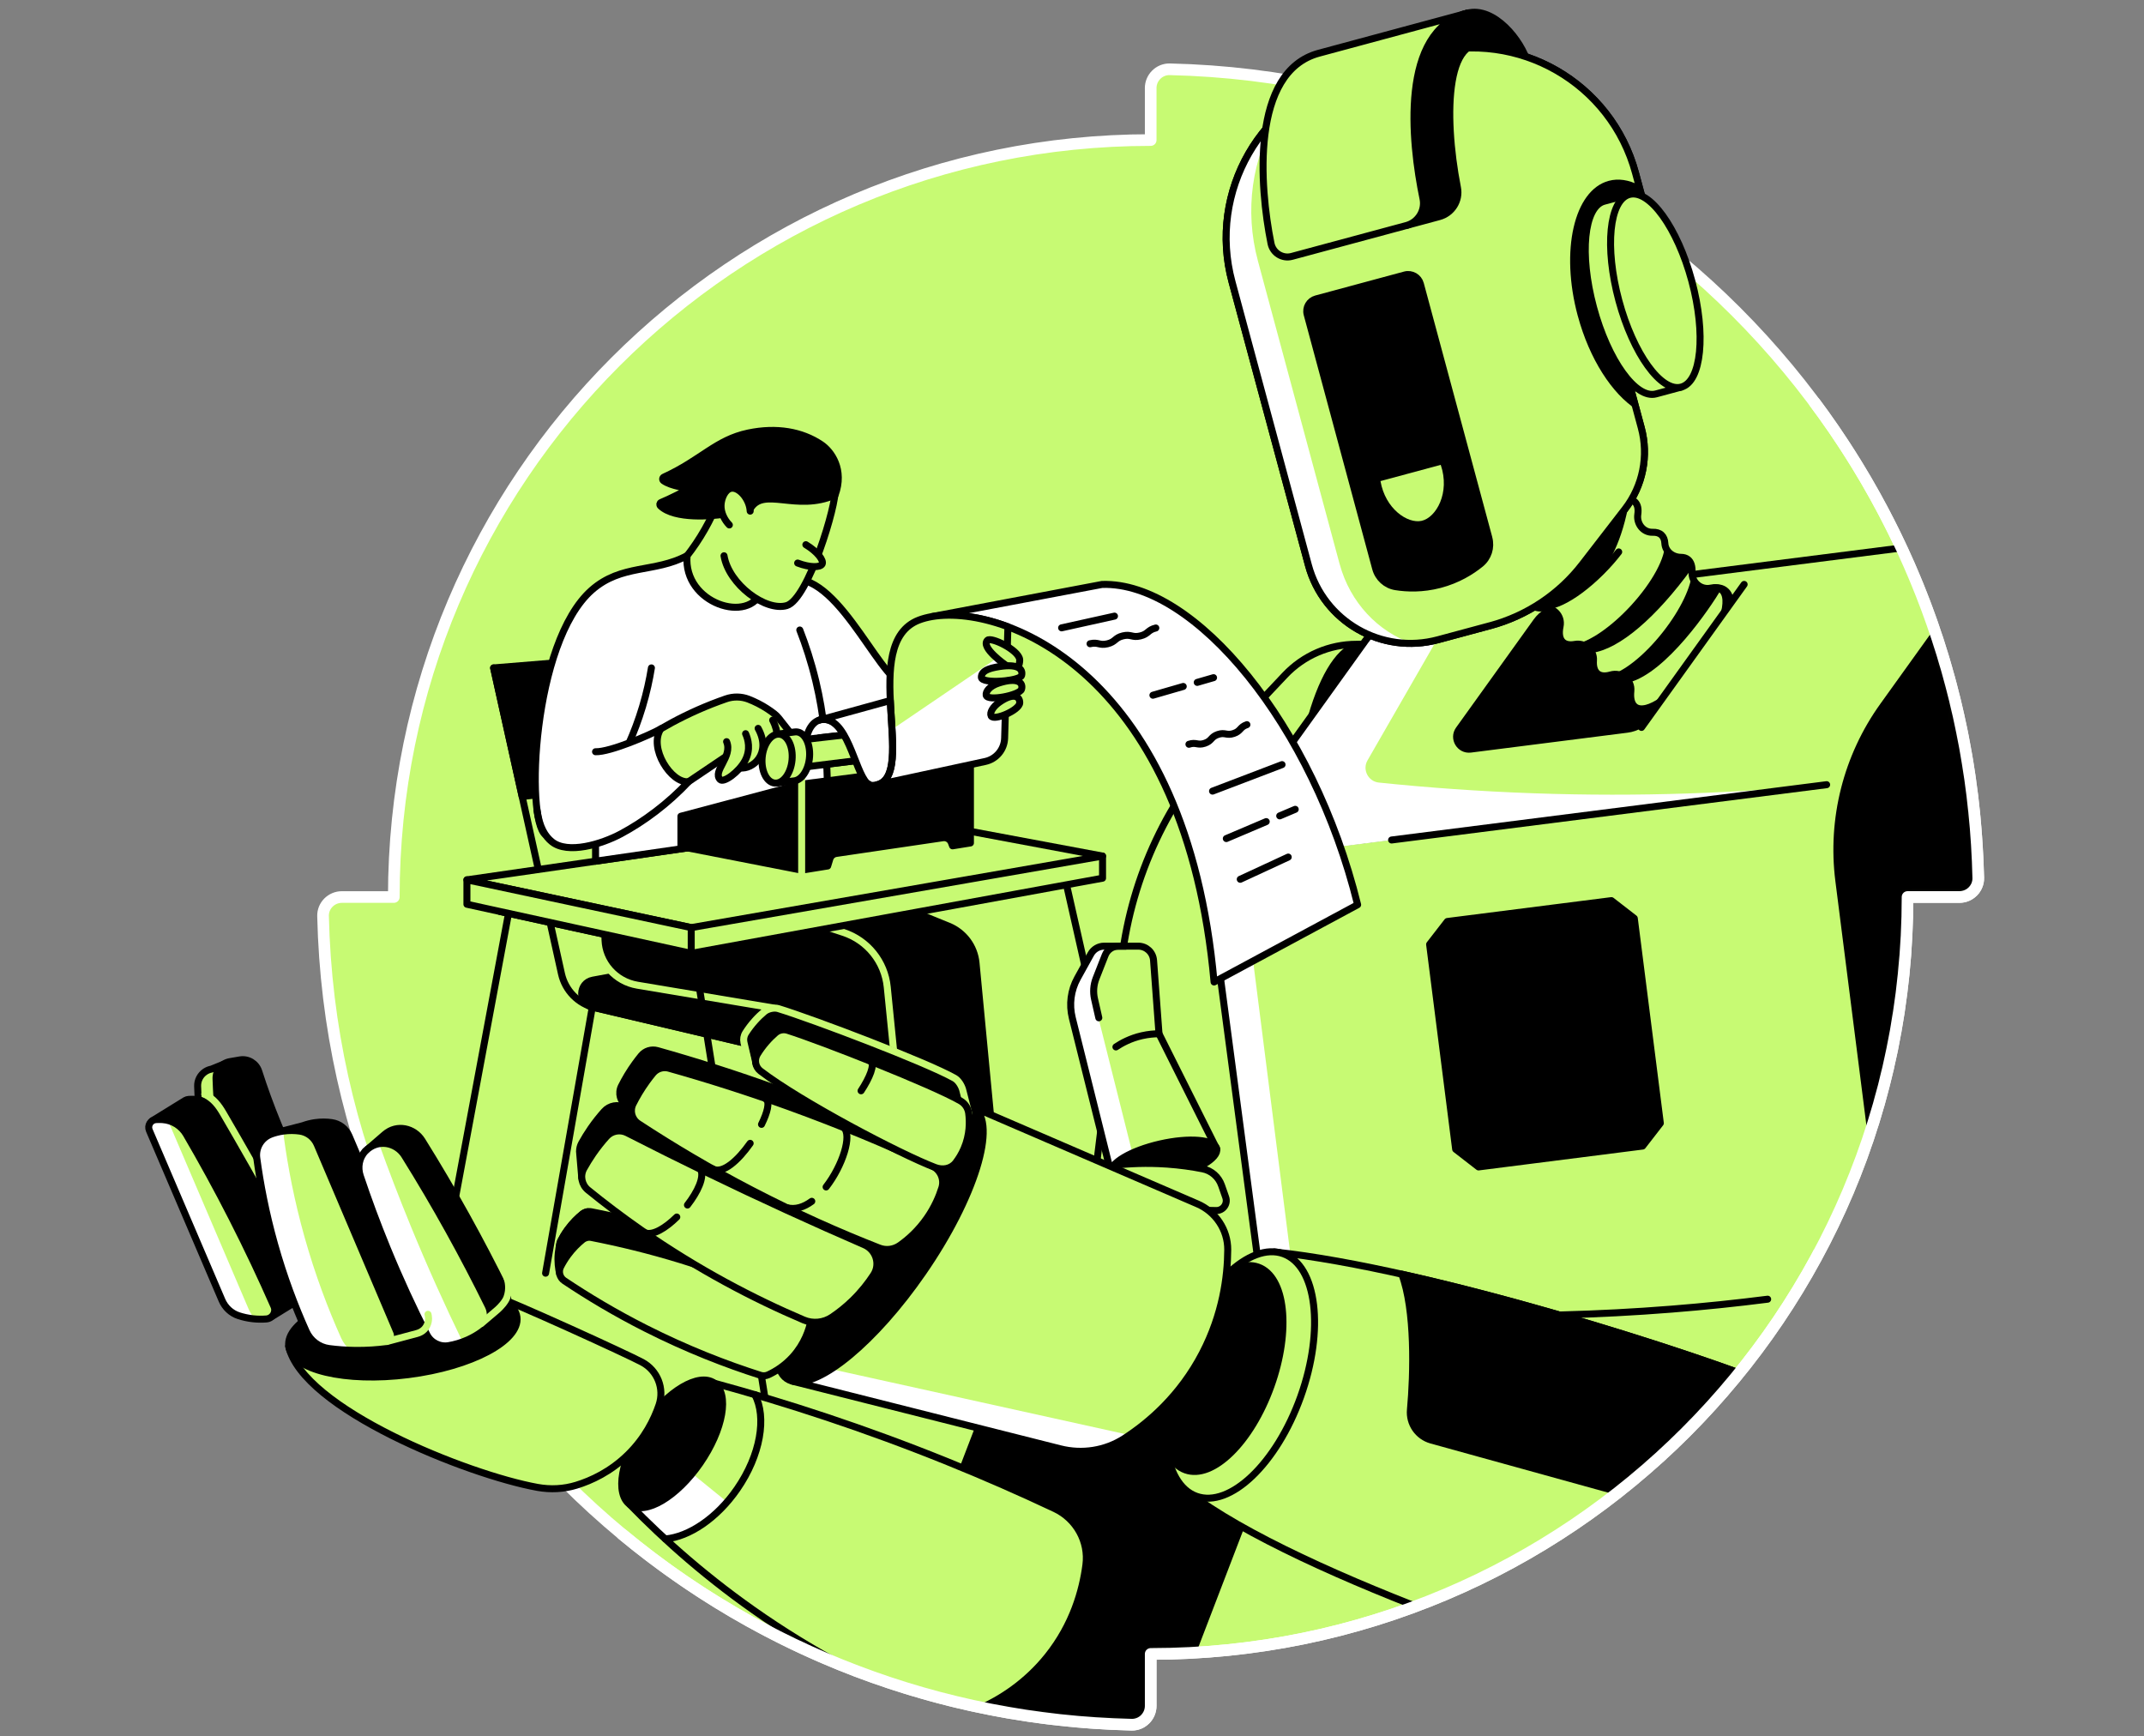 <svg width="368" height="298" viewBox="0 0 368 298" fill="none" xmlns="http://www.w3.org/2000/svg">
<rect x="0" y="0" width="368" height="298" fill="#808080" stroke="none"/>
<g clip-path="url(#clip0_10266_64)">
<path d="M197.507 15.122V24.036C125.76 24.036 67.6 82.196 67.593 153.947H58.68C56.884 153.947 55.406 155.417 55.449 157.216C57.163 233.076 118.36 294.28 194.234 295.995C196.033 296.034 197.504 294.563 197.504 292.767V283.854C269.247 283.854 327.411 225.69 327.411 153.947H336.318C338.116 153.947 339.591 152.472 339.548 150.673C337.834 74.817 276.655 13.606 200.777 11.891C198.982 11.853 197.504 13.327 197.504 15.122" fill="#C7FA73"/>
<path d="M197.507 15.122V24.036C125.76 24.036 67.6 82.196 67.593 153.947H58.68C56.884 153.947 55.406 155.417 55.449 157.216C57.163 233.076 118.36 294.28 194.234 295.995C196.033 296.034 197.504 294.563 197.504 292.767V283.854C269.247 283.854 327.411 225.69 327.411 153.947H336.318C338.116 153.947 339.591 152.472 339.548 150.673C337.834 74.817 276.655 13.606 200.777 11.891C198.982 11.853 197.504 13.327 197.504 15.122" stroke="white" stroke-width="2" stroke-linecap="round" stroke-linejoin="round"/>
<mask id="mask0_10266_64" style="mask-type:luminance" maskUnits="userSpaceOnUse" x="17" y="-13" width="323" height="309">
<path d="M197.507 15.123V24.037C125.76 24.037 67.6 82.197 67.593 153.948H58.68C56.884 153.948 23.355 154.329 23.397 156.127C24.296 195.89 4.085 216.189 31.213 241.444C32.123 242.29 102.548 259.648 103.479 260.47C127.774 281.929 159.466 295.213 194.238 295.999C196.037 296.038 197.507 294.567 197.507 292.772V283.859C269.251 283.859 327.415 225.695 327.415 153.951H336.321C338.12 153.951 339.594 152.477 339.552 150.678C338.695 112.75 322.971 78.483 297.977 53.482C275.505 31.003 301.335 -9.574 267.946 -12.996C264.197 -13.38 204.608 11.977 200.777 11.889C198.982 11.85 197.504 13.324 197.504 15.12" fill="white"/>
</mask>
<g mask="url(#mask0_10266_64)">
<path d="M84.725 114.625L96.371 167.114C97.013 170.006 99.25 172.274 102.131 172.955L130.123 179.565" stroke="black" stroke-width="1.2" stroke-linecap="round" stroke-linejoin="round"/>
<path d="M84.725 114.626L89.627 136.709L142.13 130.297L137.524 110.305L84.725 114.626Z" fill="black" stroke="black" stroke-width="1.2" stroke-linecap="round" stroke-linejoin="round"/>
<path d="M127.238 178.881L101.662 172.842C99.172 172.253 99.257 168.68 101.775 168.211L156.415 158.07L166.203 167.985L127.238 178.881Z" fill="black" stroke="black" stroke-width="1.2" stroke-linecap="round" stroke-linejoin="round"/>
<path d="M102.219 151.365L102.653 161.453C102.819 165.269 105.63 168.447 109.394 169.079L132.663 172.98L134.13 203.025H172.33L168.722 165.153C168.411 161.887 166.312 159.068 163.272 157.83L139.364 148.109L102.216 151.365H102.219Z" fill="black" stroke="#C7FA73" stroke-width="1.2" stroke-linecap="round" stroke-linejoin="round"/>
<path d="M138.352 157.91L144.772 160.026C148.909 161.388 151.854 165.06 152.288 169.391L155.657 203.02" stroke="#C7FA73" stroke-width="1.2" stroke-linecap="round" stroke-linejoin="round"/>
<path d="M75.54 219.702L87.423 156.004" stroke="black" stroke-width="1.2" stroke-linecap="round" stroke-linejoin="round"/>
<path d="M118.773 161.551L131.393 240.515" stroke="black" stroke-width="1.2" stroke-linecap="round" stroke-linejoin="round"/>
<path d="M182.725 150.371L199.856 226.058" stroke="black" stroke-width="1.2" stroke-linecap="round" stroke-linejoin="round"/>
<path d="M85.8 152.202V156.427L118.642 163.612L189.243 150.717V146.918L85.8 152.202Z" fill="#C7FA73" stroke="black" stroke-width="1.2" stroke-linecap="round" stroke-linejoin="round"/>
<path d="M153.943 140.316L80.143 150.997L118.642 159.198L189.243 146.919L153.943 140.316Z" fill="#C7FA73" stroke="black" stroke-width="1.2" stroke-linecap="round" stroke-linejoin="round"/>
<path d="M80.143 150.996L118.642 159.197V163.613L80.143 155.19V150.996Z" fill="#C7FA73" stroke="black" stroke-width="1.2" stroke-linecap="round" stroke-linejoin="round"/>
<path d="M93.645 218.507L101.662 172.844" stroke="black" stroke-width="1.2" stroke-linecap="round" stroke-linejoin="round"/>
<path d="M215.201 215.233L197.698 208.518C189.817 205.494 180.978 209.432 177.954 217.312L155.958 274.643C152.935 282.524 156.872 291.363 164.753 294.387L182.256 301.102C190.137 304.126 198.977 300.188 202 292.307L223.996 234.977C227.019 227.096 223.082 218.256 215.201 215.233Z" fill="black"/>
<path d="M234.035 115.738V110.57H232.843C228.187 110.57 223.736 112.489 220.54 115.879L210.318 126.711C200.523 137.091 194.301 150.333 192.559 164.498L186.559 213.35L231.041 254.685L234.032 185.883V115.741L234.035 115.738Z" fill="#C7FA73" stroke="black" stroke-width="1.2" stroke-linecap="round" stroke-linejoin="round"/>
<path d="M234.036 185.88C240.671 185.88 246.049 169.02 246.049 148.223C246.049 127.426 240.671 110.566 234.036 110.566C227.401 110.566 222.022 127.426 222.022 148.223C222.022 169.02 227.401 185.88 234.036 185.88Z" fill="black" stroke="black" stroke-width="1.2" stroke-linecap="round" stroke-linejoin="round"/>
<path d="M344.331 91.754L243.347 104.593C239.739 105.052 236.487 106.991 234.367 109.944L206.886 148.225L313.528 134.666L344.335 91.754H344.331Z" fill="#C7FA73"/>
<path d="M313.539 134.637L206.9 148.203L216.857 226.469L323.496 212.903L313.539 134.637Z" fill="#C7FA73"/>
<path d="M222.716 224.975L212.865 147.465L206.886 148.223L216.837 223.289" fill="white"/>
<path d="M250.112 103.734L243.351 104.595C239.742 105.054 236.49 106.994 234.37 109.946L206.89 148.227L313.532 134.668C298.432 136.086 281.554 136.788 263.202 136.142C253.904 135.814 245.047 135.172 236.67 134.305C234.832 134.114 233.802 132.093 234.723 130.492C239.855 121.572 244.984 112.655 250.116 103.734H250.112Z" fill="white"/>
<path d="M294.517 100.913L267.618 104.334C266.066 104.532 264.662 105.368 263.749 106.637L250.416 125.208C249.33 126.718 250.568 128.795 252.416 128.562L279.311 125.145C280.866 124.947 282.267 124.111 283.18 122.838L296.517 104.263C297.603 102.754 296.365 100.673 294.517 100.909V100.913Z" fill="black" stroke="black" stroke-width="1.2" stroke-linecap="round" stroke-linejoin="round"/>
<path d="M281.938 196.688L253.781 200.269C252.246 199.08 251.386 198.413 249.851 197.225L245.382 162.076C246.571 160.542 247.238 159.681 248.426 158.147L276.584 154.566C278.118 155.755 278.979 156.422 280.513 157.61L284.982 192.759C283.794 194.293 283.127 195.154 281.938 196.688Z" fill="black" stroke="black" stroke-width="1.2" stroke-linecap="round" stroke-linejoin="round"/>
<path d="M323.475 212.931L315.623 151.159C314.276 140.556 316.992 129.84 323.224 121.156L344.335 91.75L369.17 127.781L352.162 218.673L323.482 212.928L323.475 212.931Z" fill="black" stroke="black" stroke-width="1.2" stroke-linecap="round" stroke-linejoin="round"/>
<path d="M344.331 91.754L243.347 104.593C239.739 105.052 236.487 106.991 234.367 109.944L206.886 148.225" stroke="black" stroke-width="1.2" stroke-linecap="round" stroke-linejoin="round"/>
<path d="M303.405 222.968C298.061 223.649 292.57 224.224 286.933 224.672C261.371 226.71 237.817 225.772 216.833 223.289C213.517 198.267 210.198 173.245 206.883 148.223" stroke="black" stroke-width="1.2" stroke-linecap="round" stroke-linejoin="round"/>
<path d="M238.854 144.16L313.528 134.668" stroke="black" stroke-width="1.2" stroke-linecap="round" stroke-linejoin="round"/>
<path d="M295.455 101.172C295 100.84 294.386 100.77 293.659 100.929C291.945 101.302 290.337 99.951 290.425 98.198C290.474 97.204 290.249 96.442 289.709 96.015C289.399 95.768 289 95.652 288.534 95.648C287.113 95.645 285.836 94.657 285.758 93.239C285.727 92.629 285.536 92.142 285.176 91.811C284.81 91.472 284.298 91.328 283.67 91.349C282.051 91.405 280.88 89.885 281.113 88.284C281.247 87.359 281.103 86.622 280.637 86.157C278.937 84.457 273.6 87.031 268.718 91.909C263.84 96.788 261.262 102.124 262.966 103.828C263.385 104.248 264.027 104.406 264.828 104.336C266.634 104.174 268.14 105.708 267.777 107.482C267.526 108.703 267.66 109.655 268.242 110.195C268.715 110.632 269.438 110.748 270.33 110.59C272.045 110.286 273.625 111.595 273.505 113.334C273.431 114.385 273.657 115.186 274.214 115.63C274.746 116.05 275.522 116.099 276.464 115.831C278.288 115.313 280.115 116.713 279.921 118.596C279.787 119.884 280.023 120.85 280.679 121.334C282.619 122.755 287.501 119.397 291.582 113.831C295.663 108.265 297.395 102.6 295.455 101.175V101.172Z" fill="#C7FA73" stroke="black" stroke-width="1.2" stroke-linecap="round" stroke-linejoin="round"/>
<path d="M295.42 101.152C294.968 100.842 294.368 100.771 293.659 100.927C291.945 101.3 290.337 99.95 290.425 98.197C290.425 98.151 290.422 98.108 290.425 98.062C290.365 100.546 288.503 104.577 285.385 108.521C282.214 112.535 278.648 115.318 276.246 115.882C276.32 115.864 276.394 115.847 276.471 115.826C277.766 115.455 279.06 116.062 279.635 117.117C286.044 115.388 293.473 104.436 295.423 101.152H295.42Z" fill="black"/>
<path d="M290.414 97.536C290.351 96.862 290.125 96.34 289.712 96.012C289.402 95.765 289.003 95.649 288.538 95.645C287.116 95.642 285.839 94.654 285.762 93.236C285.762 93.215 285.755 93.201 285.755 93.18C285.931 95.561 283.677 99.871 279.921 103.948C276.467 107.694 272.722 110.191 270.281 110.59C270.302 110.59 270.32 110.59 270.337 110.583C271.589 110.361 272.767 111.003 273.265 112.043C278.005 111.398 284.312 105.927 290.411 97.536H290.414Z" fill="black"/>
<path d="M263.555 103.452C265.255 105.152 270.009 102.951 274.888 98.07C275.999 96.959 276.99 95.826 277.836 94.719" stroke="black" stroke-width="1.2" stroke-linecap="round" stroke-linejoin="round"/>
<path d="M264.768 104.334C267.209 104.157 271.177 101.784 274.888 98.073C275.851 97.11 278.503 93.093 279.678 85.689C277.396 85.258 272.898 87.738 268.726 91.911C263.848 96.789 261.269 102.126 262.973 103.829C262.976 103.833 262.984 103.836 262.987 103.84C263.089 103.939 263.202 104.027 263.333 104.097C263.4 104.133 263.477 104.154 263.548 104.182C263.622 104.21 263.689 104.246 263.767 104.267C263.876 104.295 263.999 104.309 264.123 104.323C264.172 104.33 264.218 104.341 264.271 104.344C264.43 104.355 264.595 104.348 264.772 104.334H264.768Z" fill="black"/>
<path d="M299.366 100.295L319.228 98.828L288.365 129.79L281.748 124.838L299.366 100.295Z" fill="#C7FA73"/>
<path d="M281.748 124.839L299.366 100.297" stroke="black" stroke-width="1.2" stroke-linecap="round" stroke-linejoin="round"/>
<path d="M251.061 4.72L251.022 2.483L251.788 2.275C256.468 1.012 261.209 7.086 262.211 10.808L263.029 13.845L247.654 17.072L251.061 4.72Z" fill="black" stroke="black" stroke-width="1.2" stroke-linecap="round" stroke-linejoin="round"/>
<path d="M255.795 107.371L246.829 109.787C237.15 112.398 227.186 106.666 224.576 96.987L211.465 48.364C207.296 32.894 216.452 16.972 231.923 12.803L245.164 9.233C260.634 5.064 276.556 14.221 280.725 29.691L284.753 44.626C285.738 48.269 284.32 52.139 281.216 54.29L277.286 57.01L281.709 73.411C283.011 78.237 281.981 83.393 278.923 87.351L271.597 96.832C267.622 101.978 262.07 105.682 255.791 107.375L255.795 107.371Z" fill="black" stroke="black" stroke-width="1.2" stroke-linecap="round" stroke-linejoin="round"/>
<path d="M270.811 54.21C267.791 43.018 270.172 32.641 276.126 31.037C277.784 30.588 279.544 30.871 281.283 31.749L280.729 29.693C276.56 14.222 260.638 5.062 245.168 9.235L231.926 12.804C216.456 16.973 207.296 32.895 211.469 48.366L224.579 96.988C227.189 106.667 237.154 112.399 246.832 109.789L255.799 107.373C262.077 105.679 267.629 101.976 271.604 96.83L278.93 87.349C281.985 83.394 283.015 78.234 281.717 73.409L280.867 70.259C276.726 67.6 272.825 61.667 270.814 54.207L270.811 54.21Z" fill="#C7FA73"/>
<path d="M229.933 96.791L215.916 44.8C213.546 36.006 214.957 27.142 219.126 20.145C211.93 27.245 208.65 37.904 211.472 48.362L224.583 96.985C226.787 105.165 234.244 110.522 242.342 110.413C236.554 108.406 231.732 103.44 229.937 96.787L229.933 96.791Z" fill="white"/>
<path d="M255.795 107.371L246.829 109.787C237.15 112.398 227.186 106.666 224.576 96.987L211.465 48.364C207.296 32.894 216.452 16.972 231.923 12.803L245.164 9.233C260.634 5.064 276.556 14.221 280.725 29.691L284.753 44.626C285.738 48.269 284.32 52.139 281.216 54.29L277.286 57.01L281.709 73.411C283.011 78.237 281.981 83.393 278.923 87.351L271.597 96.832C267.622 101.978 262.07 105.682 255.791 107.375L255.795 107.371Z" stroke="black" stroke-width="1.2" stroke-linecap="round" stroke-linejoin="round"/>
<path d="M251.788 2.277C238.642 5.822 239.295 30.915 241.393 38.699L247.037 37.179C249.22 36.59 250.596 34.417 250.162 32.199C247.714 19.695 248.049 3.995 256.617 8.274" fill="black"/>
<path d="M251.788 2.277C238.642 5.822 239.295 30.915 241.393 38.699L247.037 37.179C249.22 36.59 250.596 34.417 250.162 32.199C247.714 19.695 248.049 3.995 256.617 8.274" stroke="black" stroke-width="1.2" stroke-linecap="round" stroke-linejoin="round"/>
<path d="M255.548 92.329C255.985 93.956 255.442 95.694 254.134 96.76C252.56 98.04 250.225 99.511 247.114 100.322C244.137 101.098 241.496 100.996 239.556 100.685C237.894 100.421 236.557 99.19 236.12 97.567L224.364 53.957C224.053 52.803 224.738 51.615 225.891 51.301L241.139 47.188C242.293 46.878 243.481 47.562 243.795 48.715L255.552 92.322L255.548 92.329Z" fill="black" stroke="black" stroke-width="1.2" stroke-linecap="round" stroke-linejoin="round"/>
<path d="M247.287 79.777L236.949 82.564C237.768 87.326 241.609 89.925 244.014 89.385C246.494 88.828 248.935 84.581 247.291 79.777H247.287Z" fill="#C7FA73"/>
<path d="M286.041 49.385C284.781 44.711 282.908 40.69 280.916 38.002L279.667 33.371L275.325 34.542C271.868 35.473 271.061 43.628 273.523 52.76C275.985 61.889 280.782 68.534 284.238 67.603L288.58 66.432L287.332 61.8C287.702 58.474 287.3 54.058 286.041 49.385Z" fill="#C7FA73" stroke="black" stroke-width="1.2" stroke-linecap="round" stroke-linejoin="round"/>
<path d="M288.58 66.429C292.037 65.497 292.844 57.342 290.383 48.214C287.922 39.087 283.124 32.443 279.667 33.375C276.21 34.307 275.403 42.462 277.864 51.59C280.325 60.718 285.123 67.362 288.58 66.429Z" fill="#C7FA73" stroke="black" stroke-width="1.2" stroke-linecap="round" stroke-linejoin="round"/>
<path d="M251.788 2.277L226.374 9.131C214.622 12.298 216.195 32.068 218.16 41.786C218.491 43.419 220.121 44.435 221.729 44.004L241.393 38.703C243.414 38.156 244.674 36.132 244.247 34.082C242.187 24.203 240.286 5.381 251.788 2.281V2.277Z" fill="#C7FA73" stroke="black" stroke-width="1.2" stroke-linecap="round" stroke-linejoin="round"/>
<path d="M117.842 243.925L122.579 237.375C134.963 240.743 148.44 245.121 162.655 250.867C169.113 253.477 175.247 256.179 181.053 258.916C184.732 260.651 186.912 264.538 186.386 268.57C185.807 273.014 184.164 278.809 179.854 284.213C176.094 288.925 171.663 291.631 168.316 293.158C166.03 294.198 163.424 294.265 161.085 293.355C152.415 289.98 142.006 284.999 131.121 277.575C121.545 271.046 113.965 264.238 108.156 258.26C111.383 253.484 114.614 248.704 117.842 243.929V243.925Z" fill="#C7FA73"/>
<path d="M109.577 256.15C109.105 256.852 108.632 257.551 108.156 258.253C109.972 260.122 111.958 262.073 114.127 264.069C114.156 264.083 114.18 264.097 114.208 264.111C115.397 263.921 116.882 263.554 118.487 262.82C121.736 261.332 123.757 259.117 124.801 257.769L117.856 252.133L109.581 256.15H109.577Z" fill="white"/>
<path d="M120.163 251.106C124.146 245.338 125.23 239.181 122.583 237.354C119.937 235.526 114.563 238.72 110.58 244.487C106.597 250.254 105.513 256.411 108.159 258.239C110.806 260.067 116.18 256.873 120.163 251.106Z" fill="black" stroke="black" stroke-width="1.2" stroke-linecap="round" stroke-linejoin="round"/>
<path d="M114.208 264.112C118.247 263.756 123.041 260.588 126.536 255.527C130.55 249.714 131.622 243.195 129.559 239.344" stroke="black" stroke-width="1.2" stroke-linecap="round" stroke-linejoin="round"/>
<path d="M117.842 243.925L122.579 237.375C134.963 240.743 148.44 245.121 162.655 250.867C169.113 253.477 175.247 256.179 181.053 258.916C184.732 260.651 186.912 264.538 186.386 268.57C185.807 273.014 184.164 278.809 179.854 284.213C176.094 288.925 171.663 291.631 168.316 293.158C166.03 294.198 163.424 294.265 161.085 293.355C152.415 289.98 142.006 284.999 131.121 277.575C121.545 271.046 113.965 264.238 108.156 258.26C111.383 253.484 114.614 248.704 117.842 243.929V243.925Z" stroke="black" stroke-width="1.2" stroke-linecap="round" stroke-linejoin="round"/>
<path d="M214.551 220.711L218.762 214.863C245.544 217.717 291.352 232.439 305.278 238.217C299.68 255.183 294.16 273.263 288.562 290.229C276.937 288.381 222.632 270.664 203.846 255.991C207.225 244.107 211.165 232.595 214.547 220.711H214.551Z" fill="#C7FA73" stroke="black" stroke-width="1.2" stroke-linecap="round" stroke-linejoin="round"/>
<path d="M189.529 162.379H195.38C196.756 162.379 197.895 163.441 197.997 164.809L198.932 177.415L208.822 197.161L190.728 201.277L184.047 174.699C183.472 172.389 183.79 169.948 184.943 167.867L187.229 163.737C187.691 162.901 188.573 162.382 189.525 162.382L189.529 162.379Z" fill="#C7FA73"/>
<path d="M194.675 199.126L187.994 172.548C187.419 170.238 187.737 167.797 188.89 165.716L190.735 162.383H189.525C188.569 162.383 187.691 162.901 187.229 163.737L184.943 167.868C183.79 169.949 183.472 172.393 184.047 174.7L190.728 201.277L208.822 197.161L208.258 196.036L194.675 199.126Z" fill="white"/>
<path d="M191.539 179.675C192.506 179.03 194.008 178.201 195.99 177.749C197.105 177.495 198.11 177.418 198.932 177.414" stroke="black" stroke-width="1.2" stroke-linecap="round" stroke-linejoin="round"/>
<path d="M188.601 174.675L187.867 171.444C187.599 170.259 187.691 169.021 188.136 167.892L189.695 163.924C190.061 162.993 190.957 162.383 191.959 162.383H193.194" stroke="black" stroke-width="1.2" stroke-linecap="round" stroke-linejoin="round"/>
<path d="M200.443 202.085C205.439 200.948 209.195 198.736 208.832 197.144C208.47 195.553 204.127 195.184 199.131 196.321C194.136 197.457 190.38 199.669 190.742 201.261C191.104 202.853 195.447 203.222 200.443 202.085Z" fill="black" stroke="black" stroke-width="1.2" stroke-linecap="round" stroke-linejoin="round"/>
<path d="M188.908 206.004L190.386 200.086C192.777 199.772 195.666 199.571 198.932 199.708C199.387 199.726 199.853 199.754 200.325 199.786C202.558 199.944 204.604 200.237 206.435 200.6C207.934 200.897 209.158 201.976 209.662 203.419C209.902 204.107 210.142 204.791 210.382 205.479C210.773 206.6 209.937 207.771 208.748 207.754C206.191 207.715 203.5 207.606 200.692 207.397C196.463 207.084 192.523 206.593 188.904 206.004H188.908Z" fill="#C7FA73" stroke="black" stroke-width="1.2" stroke-linecap="round" stroke-linejoin="round"/>
<path d="M190.386 200.081L184.051 174.696C183.476 172.386 183.794 169.945 184.947 167.864L187.233 163.733C187.695 162.897 188.577 162.379 189.529 162.379H195.381C196.756 162.379 197.896 163.441 197.998 164.809L198.933 177.415L208.823 197.161" stroke="black" stroke-width="1.2" stroke-linecap="round" stroke-linejoin="round"/>
<path d="M223.243 239.714C227.363 228.22 226.032 217.228 220.27 215.162C214.508 213.097 206.497 220.741 202.377 232.235C198.257 243.729 199.588 254.721 205.35 256.786C211.112 258.852 219.123 251.208 223.243 239.714Z" fill="#C7FA73" stroke="black" stroke-width="1.2" stroke-linecap="round" stroke-linejoin="round"/>
<path d="M218.155 237.888C221.6 228.276 220.619 219.13 215.963 217.461C211.307 215.792 204.74 222.232 201.294 231.845C197.848 241.457 198.83 250.603 203.486 252.272C208.142 253.941 214.709 247.501 218.155 237.888Z" fill="black" stroke="black" stroke-width="1.2" stroke-linecap="round" stroke-linejoin="round"/>
<path d="M158.422 218.382C167.298 205.53 171.216 192.848 167.174 190.056C163.131 187.264 152.659 195.42 143.782 208.272C134.906 221.124 130.988 233.806 135.031 236.598C139.073 239.39 149.546 231.235 158.422 218.382Z" fill="black" stroke="black" stroke-width="1.2" stroke-linecap="round" stroke-linejoin="round"/>
<path d="M205.528 206.609L167.17 190.07C171.212 192.86 167.293 205.544 158.415 218.394C150.2 230.284 140.624 238.15 136.039 237.046C151.35 240.912 166.662 244.777 181.974 248.64C185.727 249.589 189.723 248.978 192.971 246.876C197.193 244.143 202.573 239.543 206.375 232.242C209.863 225.547 210.706 219.12 210.731 214.486C210.749 211.057 208.671 207.964 205.525 206.606L205.528 206.609Z" fill="#C7FA73"/>
<path d="M142.659 234.965C140.003 236.672 137.696 237.444 136.039 237.049C151.35 240.915 166.662 244.781 181.974 248.643C185.727 249.592 189.723 248.982 192.971 246.88C193.264 246.689 193.564 246.488 193.867 246.28L142.656 234.965H142.659Z" fill="white"/>
<path d="M205.528 206.609L167.17 190.07C171.212 192.86 167.293 205.544 158.415 218.394C150.2 230.284 140.624 238.15 136.039 237.046C151.35 240.912 166.662 244.777 181.974 248.64C185.727 249.589 189.723 248.978 192.971 246.876C197.193 244.143 202.573 239.543 206.375 232.242C209.863 225.547 210.706 219.12 210.731 214.486C210.749 211.057 208.671 207.964 205.525 206.606L205.528 206.609Z" stroke="black" stroke-width="1.2" stroke-linecap="round" stroke-linejoin="round"/>
<path d="M297.765 261.563C300.262 253.69 302.763 245.838 305.278 238.213C294.693 233.821 265.674 224.259 240.603 218.672C242.924 224.785 242.649 235.811 242.088 241.941C241.869 244.322 243.382 246.512 245.686 247.151C263.047 251.955 280.404 256.755 297.765 261.559V261.563Z" fill="black" stroke="black" stroke-width="1.2" stroke-linecap="round" stroke-linejoin="round"/>
<path d="M49.544 231.032C51.897 241.765 80.234 253.091 92.245 255.264C94.477 255.67 96.777 255.557 98.946 254.887C101.461 254.111 104.791 252.601 107.821 249.617C110.664 246.816 112.237 243.709 113.115 241.127C114.074 238.298 112.85 235.198 110.216 233.787C107.563 232.369 88.643 223.724 83.931 222.023C71.526 224.588 61.949 228.471 49.544 231.032Z" fill="#C7FA73" stroke="black" stroke-width="1.2" stroke-linecap="round" stroke-linejoin="round"/>
<path d="M70.087 235.916C80.903 234.54 89.251 230.121 88.732 226.045C88.214 221.97 79.025 219.781 68.21 221.157C57.394 222.533 49.046 226.952 49.564 231.028C50.083 235.103 59.271 237.292 70.087 235.916Z" fill="black" stroke="black" stroke-width="1.2" stroke-linecap="round" stroke-linejoin="round"/>
<path d="M44.521 194.109C43.255 191.019 42.172 188.028 41.252 185.157C40.874 183.982 39.809 183.203 38.617 183.154L38.335 182.656L36.289 183.485C35.897 183.556 35.541 183.707 35.227 183.915L35.199 183.926V183.933C34.398 184.473 33.887 185.397 33.922 186.42C34.07 190.889 34.522 196 35.531 201.576C36.712 208.109 38.377 213.773 40.059 218.443L56.345 216.144C52.331 210.207 48.119 202.867 44.525 194.106L44.521 194.109Z" fill="#C7FA73" stroke="black" stroke-width="1.2" stroke-linecap="round" stroke-linejoin="round"/>
<path d="M43.216 217.163C41.533 212.493 39.865 206.832 38.687 200.296C37.678 194.719 37.227 189.608 37.079 185.139C37.033 183.697 38.052 182.441 39.474 182.194C40.041 182.095 40.606 182 41.174 181.901C42.595 181.658 43.971 182.497 44.412 183.869C45.332 186.737 46.415 189.732 47.681 192.821C51.279 201.583 55.487 208.923 59.501 214.86L43.216 217.159V217.163Z" fill="black" stroke="black" stroke-width="1.2" stroke-linecap="round" stroke-linejoin="round"/>
<path d="M52.623 220.723C50.489 215.866 48.108 210.808 45.449 205.595C42.849 200.498 40.211 195.705 37.59 191.215C36.74 189.758 35.223 188.798 33.537 188.682C33.484 188.678 33.435 188.675 33.382 188.671C33.026 188.654 32.687 188.657 32.373 188.678C32.179 188.689 32.003 188.749 31.844 188.834C31.844 188.834 31.749 188.887 31.724 188.901L26.137 192.35L28.165 195.751L46.63 225.968L51.879 222.737C51.974 222.691 52.062 222.639 52.143 222.575L52.203 222.54V222.533C52.697 222.109 52.916 221.39 52.627 220.727L52.623 220.723Z" fill="black" stroke="black" stroke-width="1.2" stroke-linecap="round" stroke-linejoin="round"/>
<path d="M49.11 210.315C46.511 205.218 40.931 195.55 38.31 191.06C37.46 189.603 36.631 188.566 35.146 187.797" fill="black"/>
<path d="M49.11 210.315C46.511 205.218 40.931 195.55 38.31 191.06C37.46 189.603 36.631 188.566 35.146 187.797" stroke="#C7FA73" stroke-width="1.2" stroke-linecap="round" stroke-linejoin="round"/>
<path d="M31.986 194.683C31.136 193.227 29.619 192.267 27.933 192.151C27.88 192.147 27.831 192.144 27.778 192.14C27.421 192.123 27.083 192.126 26.769 192.147C25.852 192.204 25.273 193.156 25.633 193.999L38.098 223.144C38.638 224.407 39.685 225.388 40.991 225.808C41.7 226.037 42.525 226.231 43.446 226.33C44.274 226.418 45.04 226.414 45.717 226.361C46.782 226.277 47.445 225.166 47.015 224.189C44.881 219.332 42.5 214.274 39.841 209.06C37.241 203.963 34.603 199.17 31.982 194.68L31.986 194.683Z" fill="#C7FA73"/>
<path d="M42.68 224.676L28.952 192.585C28.913 192.497 28.892 192.405 28.871 192.317C28.568 192.236 28.257 192.176 27.936 192.155C27.883 192.151 27.834 192.148 27.781 192.144C27.425 192.126 27.086 192.13 26.772 192.151C25.855 192.208 25.277 193.16 25.637 194.003L38.102 223.148C38.641 224.411 39.689 225.392 40.994 225.811C41.703 226.041 42.528 226.235 43.449 226.333C43.565 226.348 43.678 226.351 43.795 226.362C43.336 225.882 42.955 225.314 42.684 224.676H42.68Z" fill="white"/>
<path d="M31.986 194.683C31.136 193.227 29.619 192.267 27.933 192.151C27.88 192.147 27.831 192.144 27.778 192.14C27.421 192.123 27.083 192.126 26.769 192.147C25.852 192.204 25.273 193.156 25.633 193.999L38.098 223.144C38.638 224.407 39.685 225.388 40.991 225.808C41.7 226.037 42.525 226.231 43.446 226.33C44.274 226.418 45.04 226.414 45.717 226.361C46.782 226.277 47.445 225.166 47.015 224.189C44.881 219.332 42.5 214.274 39.841 209.06C37.241 203.963 34.603 199.17 31.982 194.68L31.986 194.683Z" stroke="black" stroke-width="1.2" stroke-linecap="round" stroke-linejoin="round"/>
<path d="M73.529 226.994C68.993 216.32 64.457 205.647 59.921 194.97C59.395 193.729 58.263 192.843 56.926 192.66C56.105 192.547 55.135 192.512 54.059 192.667C53.304 192.776 52.627 192.96 52.023 193.178L47.04 194.473L49.939 199.929C50.535 203.668 51.389 207.746 52.609 212.084C54.21 217.777 56.122 222.779 58.034 227.036C58.75 228.63 60.228 229.752 61.96 229.978C63.215 230.14 64.598 230.253 66.076 230.285L66.654 231.375L72.044 229.935C72.086 229.925 72.125 229.914 72.168 229.904C73.377 229.547 74.044 228.193 73.532 226.987L73.529 226.994Z" fill="black" stroke="black" stroke-width="1.2" stroke-linecap="round" stroke-linejoin="round"/>
<path d="M46.549 194.639C44.863 195.253 43.833 196.97 44.073 198.748C44.669 203.171 45.621 208.162 47.135 213.545C48.736 219.238 50.648 224.239 52.56 228.497C53.276 230.091 54.754 231.213 56.485 231.438C57.854 231.618 59.364 231.738 60.993 231.756C62.958 231.777 64.757 231.646 66.358 231.438C67.772 231.255 68.608 229.759 68.051 228.451C63.515 217.777 58.979 207.104 54.443 196.427C53.918 195.186 52.785 194.3 51.449 194.117C50.627 194.004 49.657 193.969 48.581 194.124C47.826 194.233 47.149 194.417 46.546 194.635L46.549 194.639Z" fill="#C7FA73"/>
<path d="M58.566 229.657C56.348 224.715 54.129 218.909 52.27 212.303C50.514 206.056 49.41 200.261 48.718 195.129C48.673 194.787 48.669 194.444 48.701 194.109C48.662 194.116 48.623 194.116 48.581 194.123C47.826 194.233 47.149 194.416 46.546 194.635C44.86 195.249 43.83 196.966 44.07 198.744C44.666 203.167 45.618 208.158 47.131 213.541C48.733 219.234 50.644 224.235 52.556 228.493C53.272 230.087 54.75 231.209 56.482 231.434C57.607 231.583 58.835 231.685 60.14 231.727C59.48 231.166 58.933 230.464 58.566 229.65V229.657Z" fill="white"/>
<path d="M86.795 221.56C82.566 212.967 77.762 204.259 72.443 195.744C71.095 193.589 68.132 192.869 66.037 194.686H66.034L62.718 197.553L65.903 202.315C66.965 205.32 68.14 208.421 69.445 211.602C71.646 216.971 73.953 221.93 76.263 226.473C76.968 227.859 78.489 228.625 80.023 228.36C80.859 228.215 81.8 227.969 82.785 227.57L83.159 228.131L86.012 225.701V225.694C87.137 224.642 87.493 222.971 86.795 221.556V221.56Z" fill="black" stroke="black" stroke-width="1.2" stroke-linecap="round" stroke-linejoin="round"/>
<path d="M62.718 197.554C61.635 198.679 61.349 200.351 61.847 201.833C63.169 205.776 64.69 209.903 66.443 214.178C68.644 219.546 70.951 224.506 73.261 229.049C73.966 230.435 75.487 231.2 77.021 230.936C78.012 230.766 79.141 230.459 80.329 229.923C81.236 229.511 82.015 229.038 82.679 228.558C84.075 227.546 84.559 225.684 83.797 224.135C79.568 215.543 74.763 206.834 69.444 198.319C68.03 196.051 64.824 195.367 62.722 197.554H62.718Z" fill="#C7FA73"/>
<path d="M70.432 210.249C68.478 205.484 66.693 200.825 65.06 196.285C64.228 196.426 63.413 196.832 62.715 197.555C61.632 198.68 61.346 200.352 61.843 201.833C63.166 205.777 64.686 209.904 66.439 214.179C68.64 219.547 70.947 224.506 73.257 229.049C73.963 230.436 75.483 231.201 77.017 230.937C77.751 230.813 78.559 230.609 79.409 230.298C76.361 224.034 73.342 217.353 70.429 210.249H70.432Z" fill="white"/>
<path d="M46.549 194.639C44.863 195.253 43.833 196.97 44.073 198.748C44.669 203.171 45.621 208.162 47.135 213.545C48.736 219.238 50.648 224.239 52.56 228.497C53.276 230.091 54.754 231.213 56.485 231.438C57.854 231.618 59.364 231.738 60.993 231.756C62.958 231.777 64.757 231.646 66.358 231.438C67.772 231.255 68.608 229.759 68.051 228.451C63.515 217.777 58.979 207.104 54.443 196.427C53.918 195.186 52.785 194.3 51.449 194.117C50.627 194.004 49.657 193.969 48.581 194.124C47.826 194.233 47.149 194.417 46.546 194.635L46.549 194.639Z" stroke="black" stroke-width="1.2" stroke-linecap="round" stroke-linejoin="round"/>
<path d="M62.718 197.554C61.635 198.679 61.349 200.351 61.847 201.833C63.169 205.776 64.69 209.903 66.443 214.178C68.644 219.546 70.951 224.506 73.261 229.049C73.966 230.435 75.487 231.2 77.021 230.936C78.012 230.766 79.141 230.459 80.329 229.923C81.236 229.511 82.015 229.038 82.679 228.558C84.075 227.546 84.559 225.684 83.797 224.135C79.568 215.543 74.763 206.834 69.444 198.319C68.03 196.051 64.824 195.367 62.722 197.554H62.718Z" stroke="black" stroke-width="1.2" stroke-linecap="round" stroke-linejoin="round"/>
<path d="M82.566 227.178L85.419 224.747C85.913 224.299 86.725 223.435 87.003 222.677C87.546 221.188 87.208 219.862 87.052 219.379" stroke="#C7FA73" stroke-width="1.2" stroke-linecap="round" stroke-linejoin="round"/>
<path d="M66.415 230.229L71.533 228.864C72.016 228.733 72.475 228.501 72.82 228.141C72.976 227.979 73.127 227.778 73.254 227.538C73.734 226.624 73.515 225.756 73.462 225.562" stroke="#C7FA73" stroke-width="1.2" stroke-linecap="round" stroke-linejoin="round"/>
<path d="M139.326 223.367C139.312 222.87 139.28 222.404 139.241 221.946C139.301 221.187 138.899 220.457 138.197 220.122C132.109 217.205 124.991 214.288 116.885 211.808C111.436 210.14 106.279 208.898 101.507 207.964C100.96 207.858 100.399 208.002 99.965 208.355C99.193 208.983 98.293 209.847 97.451 210.997C96.946 211.685 96.548 212.359 96.23 212.979C95.8 213.829 96.064 214.859 96.854 215.392C100.897 218.097 105.549 220.891 110.812 223.554C117.944 227.162 124.645 229.748 130.529 231.621C130.973 231.762 131.453 231.73 131.876 231.533C133.044 230.989 134.649 230.04 136.112 228.411C136.719 227.734 137.202 227.039 137.608 226.355H139.241C139.319 225.452 139.357 224.45 139.322 223.367H139.326Z" fill="black" stroke="black" stroke-width="1.2" stroke-linecap="round" stroke-linejoin="round"/>
<path d="M100.611 210.367C100.604 210.127 100.608 209.898 100.611 209.679C100.615 209.563 100.625 209.461 100.632 209.351C100.639 209.253 100.643 209.147 100.654 209.048C100.671 208.854 100.696 208.674 100.724 208.501C100.724 208.494 100.724 208.487 100.724 208.48C100.752 208.3 100.784 208.135 100.816 207.976V207.969L100.805 207.979C100.502 208.036 100.209 208.163 99.962 208.364C99.19 208.992 98.29 209.856 97.447 211.006C96.943 211.693 96.544 212.367 96.227 212.988C96.192 213.108 96.156 213.231 96.125 213.362C95.994 213.863 95.881 214.431 95.821 215.069C95.68 216.526 95.86 217.757 96.065 218.632C97.684 216.639 99.306 214.646 100.925 212.656C100.773 212.057 100.632 211.284 100.608 210.378L100.611 210.367Z" fill="black" stroke="black" stroke-width="1.2" stroke-linecap="round" stroke-linejoin="round"/>
<path d="M99.965 212.767C100.399 212.414 100.96 212.266 101.507 212.375C106.276 213.306 111.436 214.551 116.885 216.22C124.988 218.699 132.109 221.616 138.197 224.534C138.966 224.904 139.382 225.747 139.213 226.583C138.881 228.212 138.088 230.621 136.116 232.819C134.652 234.449 133.047 235.397 131.88 235.941C131.456 236.138 130.977 236.17 130.532 236.029C124.649 234.156 117.947 231.57 110.815 227.962C105.553 225.299 100.904 222.509 96.858 219.8C96.068 219.271 95.8 218.237 96.234 217.387C96.547 216.767 96.95 216.093 97.454 215.405C98.297 214.255 99.197 213.391 99.969 212.763L99.965 212.767Z" fill="#C7FA73" stroke="black" stroke-width="1.2" stroke-linecap="round" stroke-linejoin="round"/>
<path d="M150.507 216.687L150.123 212.25C150.013 211.008 149.244 209.841 147.996 209.301C139.171 205.474 130.151 201.347 120.97 196.899C116.307 194.638 111.736 192.36 107.26 190.071C106.064 189.46 104.614 189.728 103.718 190.727C102.96 191.57 102.177 192.543 101.408 193.654C100.798 194.536 100.276 195.393 99.828 196.208C99.588 196.642 99.479 197.111 99.475 197.58H99.472V197.615C99.472 197.756 99.486 197.897 99.507 198.035L99.86 202.201L105.648 203.855C106.932 204.814 108.247 205.774 109.612 206.726C119.415 213.565 128.977 218.539 137.544 222.189C139.153 222.874 140.991 222.687 142.437 221.71C143.558 220.955 144.761 220.013 145.964 218.846C146.906 217.929 147.706 217.001 148.405 216.091L150.507 216.69V216.687Z" fill="black" stroke="black" stroke-width="1.2" stroke-linecap="round" stroke-linejoin="round"/>
<path d="M100.942 204.238C99.842 203.343 99.521 201.791 100.205 200.545C100.653 199.731 101.179 198.874 101.785 197.992C102.554 196.881 103.337 195.911 104.096 195.064C104.991 194.066 106.441 193.794 107.637 194.408C112.113 196.697 116.681 198.976 121.347 201.237C130.528 205.688 139.548 209.811 148.373 213.638C150.369 214.506 151.138 216.968 149.949 218.792C149.039 220.189 147.861 221.702 146.345 223.18C145.142 224.347 143.939 225.289 142.817 226.044C141.368 227.021 139.53 227.208 137.925 226.523C129.357 222.873 119.795 217.899 109.993 211.06C106.755 208.799 103.739 206.51 100.942 204.235V204.238Z" fill="#C7FA73" stroke="black" stroke-width="1.2" stroke-linecap="round" stroke-linejoin="round"/>
<path d="M161.265 201.178L159.276 198.173C159.276 198.173 159.254 198.138 159.244 198.124L159.209 198.067H159.201C158.895 197.644 158.485 197.288 157.981 197.052C150.532 193.574 142.338 190.128 133.421 186.904C126.247 184.311 119.354 182.131 112.822 180.297C111.813 180.015 110.734 180.354 110.067 181.161C109.718 181.588 109.369 182.04 109.02 182.519C108.05 183.856 107.277 185.172 106.66 186.399C106.357 187.003 106.304 187.673 106.47 188.283C106.547 188.569 106.674 188.84 106.843 189.087C107.002 189.405 107.186 189.733 107.394 190.075C107.824 190.78 108.272 191.369 108.685 191.849L109.648 191.151C114.882 194.501 120.688 197.912 127.069 201.231C134.786 205.245 142.137 208.497 148.906 211.146C150.094 211.612 151.431 211.429 152.475 210.691C153.897 209.683 155.632 208.162 157.149 205.965C158.415 204.134 159.184 202.339 159.656 200.829C159.671 200.783 159.674 200.738 159.685 200.692L161.265 201.175V201.178Z" fill="black" stroke="black" stroke-width="1.2" stroke-linecap="round" stroke-linejoin="round"/>
<path d="M114.826 183.332C113.817 183.05 112.738 183.389 112.071 184.197C111.722 184.623 111.373 185.075 111.023 185.555C110.053 186.891 109.281 188.207 108.664 189.435C108.046 190.662 108.452 192.108 109.581 192.849C115.341 196.627 121.834 200.506 129.069 204.266C136.786 208.28 144.137 211.533 150.906 214.181C152.094 214.647 153.431 214.464 154.475 213.726C155.897 212.718 157.632 211.197 159.149 209C160.415 207.169 161.184 205.374 161.657 203.864C162.129 202.362 161.403 200.753 159.978 200.087C152.528 196.609 144.334 193.163 135.418 189.939C128.243 187.346 121.351 185.167 114.819 183.332H114.826Z" fill="#C7FA73" stroke="black" stroke-width="1.2" stroke-linecap="round" stroke-linejoin="round"/>
<path d="M166.267 191.046L165.315 187.222C165.297 187.134 165.276 187.049 165.251 186.965C165.047 186.274 164.592 185.681 163.96 185.311C159.262 182.577 140.208 175.064 134.303 173.198C133.573 172.969 132.772 173.121 132.194 173.621C131.683 174.062 131.146 174.584 130.61 175.202C129.997 175.907 129.499 176.609 129.094 177.265C128.783 177.769 128.699 178.351 128.811 178.891H128.808L129.739 182.595L134.942 183.797C143.012 188.845 154.779 194.901 159.604 196.735C160.877 197.218 162.306 196.982 163.135 195.903C163.639 195.243 164.144 194.439 164.553 193.48C164.944 192.563 165.181 191.667 165.311 190.827L166.263 191.049L166.267 191.046Z" fill="black" stroke="black" stroke-width="1.2" stroke-linecap="round" stroke-linejoin="round"/>
<path d="M166.267 191.046L165.286 187.223C165.269 187.135 165.248 187.05 165.219 186.965C165.008 186.274 164.486 185.403 163.837 185.036C158.997 182.302 139.679 174.962 133.594 173.096C132.843 172.867 131.771 173.124 131.175 173.625C130.649 174.066 130.095 174.588 129.545 175.206C128.914 175.911 128.399 176.613 127.983 177.269C127.662 177.773 127.577 178.355 127.693 178.895H127.69L128.709 183.293" stroke="#C7FA73" stroke-width="1.2" stroke-linecap="round" stroke-linejoin="round"/>
<path d="M135.22 176.831C134.49 176.602 133.689 176.753 133.111 177.254C132.599 177.695 132.063 178.217 131.527 178.834C130.913 179.54 130.416 180.242 130.01 180.898C129.411 181.868 129.636 183.131 130.543 183.822C137.403 189.074 154.457 198.065 160.521 200.368C161.794 200.851 163.223 200.615 164.051 199.536C164.556 198.876 165.06 198.072 165.469 197.112C166.478 194.746 166.461 192.527 166.267 191.049C166.15 190.171 165.642 189.391 164.873 188.947C160.175 186.213 141.121 178.7 135.216 176.834L135.22 176.831Z" fill="#C7FA73" stroke="black" stroke-width="1.2" stroke-linecap="round" stroke-linejoin="round"/>
<path d="M117.997 206.806C119.764 204.528 120.921 202.034 120.272 200.715" stroke="black" stroke-width="1.2" stroke-linecap="round" stroke-linejoin="round"/>
<path d="M110.734 211.576C112.068 212.08 114.223 210.775 116.166 208.867" stroke="black" stroke-width="1.2" stroke-linecap="round" stroke-linejoin="round"/>
<path d="M128.758 196.219C126.698 199.139 124.049 201.559 122.317 200.603" stroke="black" stroke-width="1.2" stroke-linecap="round" stroke-linejoin="round"/>
<path d="M131.496 188.664C132.155 189.144 131.718 190.918 130.706 192.964" stroke="black" stroke-width="1.2" stroke-linecap="round" stroke-linejoin="round"/>
<path d="M141.795 203.706C144.634 200.045 146.289 194.807 144.825 193.52" stroke="black" stroke-width="1.2" stroke-linecap="round" stroke-linejoin="round"/>
<path d="M135.054 207.261C136.507 207.653 137.978 207.163 139.336 206.168" stroke="black" stroke-width="1.2" stroke-linecap="round" stroke-linejoin="round"/>
<path d="M149.442 182.137C150.218 182.652 149.262 184.987 147.795 187.202" stroke="black" stroke-width="1.2" stroke-linecap="round" stroke-linejoin="round"/>
<path d="M93.61 143.25C96.481 143.074 99.352 142.901 102.223 142.725V147.797L142.007 142.04C142.028 141.208 142.052 140.376 142.06 139.526C142.109 134.355 141.873 129.501 141.46 125C143.537 128.034 147.142 129.6 150.655 128.997C155.449 128.179 157.421 123.777 157.555 123.463C157.322 121.346 157.089 119.23 156.856 117.114C152.863 121.163 145.971 101.192 137.527 99.485C131.111 98.187 124.36 96.427 117.898 95.379C112.346 98.352 106.685 96.754 101.553 101.283C91.394 110.257 90.16 140.591 93.613 143.25H93.61Z" fill="white" stroke="black" stroke-width="1.2" stroke-linecap="round" stroke-linejoin="round"/>
<path d="M111.81 114.625C111.489 116.611 111.009 118.851 110.286 121.27C109.581 123.623 108.777 125.711 107.976 127.51" stroke="black" stroke-width="1.2" stroke-linecap="round" stroke-linejoin="round"/>
<path d="M137.276 108.121C138.264 110.643 139.234 113.581 140.031 116.9C140.737 119.835 141.177 122.562 141.456 125.002" stroke="black" stroke-width="1.2" stroke-linecap="round" stroke-linejoin="round"/>
<path d="M110.339 128.361L113.429 125.08C115.944 123.613 118.868 122.135 122.198 120.826C123.02 120.505 123.824 120.206 124.614 119.934C125.873 119.497 127.245 119.518 128.491 119.997C129.016 120.202 129.57 120.445 130.141 120.738C131.256 121.31 132.18 121.93 132.914 122.505C133.199 122.728 133.457 122.981 133.683 123.267C135.217 125.214 136.49 126.83 138.025 128.777C138.282 129.316 137.996 129.563 137.859 129.676C136.469 130.819 133.263 127.419 132.399 126.833C129.034 126.823 129.048 129.115 125.679 129.105L115.108 136.226L110.336 128.364L110.339 128.361Z" fill="#C7FA73"/>
<path d="M125.679 129.101L115.108 136.223L110.336 128.361L113.426 125.08C115.941 123.613 118.865 122.135 122.194 120.826C123.016 120.505 123.82 120.206 124.611 119.934C125.87 119.497 127.242 119.518 128.487 119.997C129.013 120.202 129.566 120.445 130.138 120.738C131.252 121.31 132.176 121.93 132.91 122.505C133.196 122.728 133.453 122.981 133.679 123.267C135.213 125.214 136.487 126.83 138.021 128.777C138.279 129.362 137.972 129.542 137.855 129.676C136.536 131.225 133.259 127.419 132.395 126.833" stroke="black" stroke-width="1.2" stroke-linecap="round" stroke-linejoin="round"/>
<path d="M132.621 123.59C134.787 127.784 132.035 130.644 130.092 130.242C129.813 128.725 129.566 127.597 129.284 126.08" fill="#C7FA73"/>
<path d="M132.621 123.59C134.787 127.784 132.035 130.644 130.092 130.242" stroke="black" stroke-width="1.2" stroke-linecap="round" stroke-linejoin="round"/>
<path d="M130.127 125.004C132.49 129.314 129.192 132.115 127.009 131.787C126.73 130.27 126.452 128.753 126.169 127.237" fill="#C7FA73"/>
<path d="M130.127 125.004C132.49 129.314 129.192 132.115 127.009 131.787C126.73 130.27 126.452 129.346 126.169 127.829" stroke="black" stroke-width="1.2" stroke-linecap="round" stroke-linejoin="round"/>
<path d="M124.713 127.283C125.806 129.886 122.244 132.337 123.595 133.783C124.198 134.429 126.843 132.492 127.884 130.535C128.907 128.612 128.395 126.835 127.975 125.914" fill="#C7FA73"/>
<path d="M124.713 127.283C125.806 129.886 122.244 132.337 123.595 133.783C124.198 134.429 126.843 132.492 127.884 130.535C128.907 128.612 128.395 126.835 127.975 125.914" stroke="black" stroke-width="1.2" stroke-linecap="round" stroke-linejoin="round"/>
<path d="M102.22 129.011C104.699 129.1 111.641 126.112 113.426 125.082C111.249 128.362 115.715 134.2 118.639 133.844C113.175 140.08 105.994 145 99.387 145.349C95.007 145.297 93.892 143.741 93.606 143.254C91.966 140.464 94.305 131.226 102.22 129.015V129.011Z" fill="white"/>
<path d="M102.22 129.011C104.699 129.1 111.641 126.112 113.426 125.082C111.249 128.362 115.253 134.51 118.177 134.154C114.699 137.9 110.516 140.997 106.604 143.092C103.274 144.877 97.437 146.669 94.71 144.446C93.603 143.543 92.594 142.044 92.167 139.004" stroke="black" stroke-width="1.2" stroke-linecap="round" stroke-linejoin="round"/>
<path d="M145.551 127.459L138.282 128.362C138.282 125.093 139.746 123.696 140.913 123.509C143.043 123.163 144.444 125.1 145.551 127.463" fill="white"/>
<path d="M145.551 127.459L138.282 128.362C138.282 125.093 139.746 123.696 140.913 123.509C143.043 123.163 144.444 125.1 145.551 127.463" stroke="black" stroke-width="1.2" stroke-linecap="round" stroke-linejoin="round"/>
<path d="M140.62 126.624C142.13 126.881 142.13 130.98 141.424 131.223C147.713 130.448 154.002 129.668 160.295 128.892L159.868 124.434L140.62 126.624Z" fill="white" stroke="black" stroke-width="1.2" stroke-linecap="round" stroke-linejoin="round"/>
<path d="M116.875 145.293V140.08L137.597 134.574V149.339L116.875 145.293Z" fill="black" stroke="black" stroke-width="1.2" stroke-linecap="round" stroke-linejoin="round"/>
<path d="M137.598 134.573V149.338L142.067 148.619L142.437 147.405C142.589 146.911 143.012 146.545 143.523 146.471L161.844 143.772C162.468 143.681 163.075 144.037 163.297 144.629L163.498 145.162L166.567 144.668V130.82L137.598 134.573Z" fill="black" stroke="black" stroke-width="1.2" stroke-linecap="round" stroke-linejoin="round"/>
<path d="M136.875 131.788L137.598 126.97L159.868 124.434L160.295 128.892L136.875 131.788Z" fill="#C7FA73" stroke="black" stroke-width="1.2" stroke-linecap="round" stroke-linejoin="round"/>
<path d="M189.19 100.296C179.462 102.134 169.734 103.972 160.006 105.813C172.799 103.672 203.662 115.915 208.385 168.53L233.026 155.272C225.432 124.437 205.101 99.82 189.187 100.3L189.19 100.296Z" fill="white" stroke="black" stroke-width="1.2" stroke-linecap="round" stroke-linejoin="round"/>
<path d="M160.01 105.81C159.156 105.955 158.384 106.16 157.703 106.424C147.375 110.424 157.579 133.153 150.461 134.705L169.106 130.684C171.004 130.275 172.38 128.625 172.436 126.681L173 107.564C167.96 105.68 163.364 105.25 160.01 105.81Z" fill="white"/>
<path d="M173 107.564C167.96 105.68 163.364 105.25 160.01 105.81C159.156 105.955 158.383 106.16 157.703 106.424C151.52 108.819 152.694 117.926 153.107 125.185L172.877 111.75L173 107.564Z" fill="#C7FA73"/>
<path d="M149.635 134.794C154.408 134.794 153.149 127.496 152.81 120.227L140.817 123.532C140.849 123.525 140.881 123.514 140.913 123.51C145.435 122.773 146.662 132.314 148.807 134.395L149.466 134.773C149.523 134.783 149.575 134.798 149.635 134.798V134.794Z" fill="white" stroke="black" stroke-width="1.2" stroke-linecap="round" stroke-linejoin="round"/>
<path d="M140.585 123.597C140.585 123.597 140.599 123.593 140.606 123.59L140.585 123.597Z" fill="white" stroke="black" stroke-width="1.2" stroke-linecap="round" stroke-linejoin="round"/>
<path d="M137.598 150.995V133.32" stroke="#C7FA73" stroke-width="1.2" stroke-linecap="round" stroke-linejoin="round"/>
<path d="M136.378 125.621L133.376 126.005V134.372L136.374 134.008C137.806 133.79 138.967 131.733 138.97 129.416C138.97 127.098 137.81 125.402 136.378 125.621Z" fill="#C7FA73" stroke="black" stroke-width="1.2" stroke-linecap="round" stroke-linejoin="round"/>
<path d="M135.948 130.438C136.164 128.12 135.191 126.134 133.776 126.002C132.36 125.87 131.036 127.642 130.82 129.959C130.604 132.277 131.577 134.263 132.992 134.395C134.408 134.528 135.731 132.756 135.948 130.438Z" fill="#C7FA73" stroke="black" stroke-width="1.2" stroke-linecap="round" stroke-linejoin="round"/>
<path d="M160.01 105.81C159.156 105.955 158.384 106.16 157.703 106.424C147.375 110.424 157.579 133.153 150.461 134.705L169.106 130.684C171.004 130.275 172.38 128.625 172.436 126.681L173 107.564C167.96 105.68 163.364 105.25 160.01 105.81Z" stroke="black" stroke-width="1.2" stroke-linecap="round" stroke-linejoin="round"/>
<path d="M182.217 107.749L191.292 105.738" stroke="black" stroke-width="1.2" stroke-linecap="round" stroke-linejoin="round"/>
<path d="M187.099 110.479C188.51 110.141 188.672 110.828 190.083 110.49C191.494 110.151 191.328 109.467 192.739 109.128C194.15 108.79 194.315 109.477 195.726 109.139C197.137 108.8 196.975 108.116 198.386 107.777" stroke="black" stroke-width="1.2" stroke-linecap="round" stroke-linejoin="round"/>
<path d="M205.496 117.112L208.297 116.301" stroke="black" stroke-width="1.2" stroke-linecap="round" stroke-linejoin="round"/>
<path d="M197.888 119.315L203.094 117.809" stroke="black" stroke-width="1.2" stroke-linecap="round" stroke-linejoin="round"/>
<path d="M204.071 127.732C205.313 127.312 205.539 127.979 206.784 127.559C208.029 127.14 207.8 126.469 209.045 126.05C210.29 125.63 210.516 126.297 211.761 125.877C213.006 125.457 212.78 124.787 214.022 124.367" stroke="black" stroke-width="1.2" stroke-linecap="round" stroke-linejoin="round"/>
<path d="M208.121 135.773L220.053 131.223" stroke="black" stroke-width="1.2" stroke-linecap="round" stroke-linejoin="round"/>
<path d="M219.651 140.023L222.314 138.895" stroke="black" stroke-width="1.2" stroke-linecap="round" stroke-linejoin="round"/>
<path d="M210.487 143.914L217.337 141.004" stroke="black" stroke-width="1.2" stroke-linecap="round" stroke-linejoin="round"/>
<path d="M212.879 150.903L221.115 147.09" stroke="black" stroke-width="1.2" stroke-linecap="round" stroke-linejoin="round"/>
<path d="M174.252 115.154C174.767 114.904 175.095 113.634 175.014 113.147C174.739 111.472 170.09 109.278 169.49 109.885C168.263 111.123 172.598 114.124 172.598 114.124C172.598 114.124 173.825 115.359 174.252 115.154Z" fill="#C7FA73" stroke="black" stroke-width="1.2" stroke-linecap="round" stroke-linejoin="round"/>
<path d="M168.443 116.225C168.443 115.541 168.93 114.895 170.877 114.514C174.605 113.784 175.645 114.726 175.349 115.925C175.113 116.888 168.439 117.456 168.443 116.225Z" fill="#C7FA73" stroke="black" stroke-width="1.2" stroke-linecap="round" stroke-linejoin="round"/>
<path d="M169.268 119.315C169.166 118.681 169.847 117.746 171.406 117.238C174.732 116.151 175.67 117.185 175.335 118.296C175.028 119.315 169.452 120.426 169.272 119.315H169.268Z" fill="#C7FA73" stroke="black" stroke-width="1.2" stroke-linecap="round" stroke-linejoin="round"/>
<path d="M170.126 122.878C169.833 122.306 170.418 121.283 171.547 120.5C173.956 118.821 175.057 119.495 175.028 120.62C174.993 121.897 170.581 123.759 170.129 122.878H170.126Z" fill="#C7FA73" stroke="black" stroke-width="1.2" stroke-linecap="round" stroke-linejoin="round"/>
<path d="M123.122 86.41C122.572 87.761 121.87 89.26 120.971 90.84C119.962 92.615 118.911 94.124 117.93 95.383C117.239 103.595 128.755 107.231 130.78 101.281C132.424 98.106 134.071 94.928 135.715 91.754C131.517 89.973 127.32 88.191 123.122 86.41Z" fill="#C7FA73" stroke="black" stroke-width="1.2" stroke-linecap="round" stroke-linejoin="round"/>
<path d="M143.326 84.028C143.661 86.342 138.751 102.864 135.02 103.939C131.401 104.984 125.084 100.289 124.269 95.382C123.567 92.162 122.868 88.945 122.167 85.725L125.919 80.18L130.127 79.094L143.33 84.025L143.326 84.028Z" fill="#C7FA73"/>
<path d="M125.919 80.18L130.127 79.094L143.33 84.025C143.665 86.339 138.755 102.86 135.023 103.936C131.404 104.98 125.087 100.285 124.272 95.379" stroke="black" stroke-width="1.2" stroke-linecap="round" stroke-linejoin="round"/>
<path d="M113.362 86.824C115.828 89.18 122.403 88.552 124.219 88.252C124.254 88.245 124.283 88.235 124.314 88.22C125.605 87.593 128.028 88.647 128.727 87.395C130.981 83.371 136.649 87.931 143.34 84.951C144.941 80.602 142.705 77.473 140.931 76.284C137.619 74.062 133.302 73.29 128.431 74.313C122.886 75.48 120.427 78.919 113.955 81.882C113.701 81.998 113.662 82.344 113.891 82.503C115.168 83.413 117.937 83.801 118.438 83.748C117.859 84.178 114.819 85.688 113.479 86.231C113.239 86.326 113.175 86.644 113.362 86.82V86.824Z" fill="black" stroke="black" stroke-width="1.2" stroke-linecap="round" stroke-linejoin="round"/>
<path d="M128.762 87.721C128.66 85.633 126.84 83.528 125.468 83.806C124.438 84.014 123.81 85.524 123.761 86.677C123.662 88.977 125.828 91.302 127.214 90.981C128.251 90.737 128.829 89.019 128.766 87.725L128.762 87.721Z" fill="#C7FA73"/>
<path d="M128.762 87.721C128.66 85.633 126.84 83.528 125.468 83.806C124.438 84.014 123.81 85.524 123.761 86.677C123.704 87.965 124.357 89.256 125.186 90.092" stroke="black" stroke-width="1.2" stroke-linecap="round" stroke-linejoin="round"/>
<path d="M138.317 93.481C140.352 94.708 141.417 96.189 141.114 96.8C140.811 97.403 139.033 97.438 136.91 96.63" fill="#C7FA73"/>
<path d="M138.317 93.481C140.352 94.708 141.417 96.189 141.114 96.8C140.811 97.403 139.033 97.438 136.91 96.63" stroke="black" stroke-width="1.2" stroke-linecap="round" stroke-linejoin="round"/>
</g>
<path d="M106.833 263.336C130.656 283.106 161.043 295.243 194.237 295.991C196.036 296.03 197.507 294.559 197.507 292.764V283.85C269.251 283.85 327.415 225.686 327.415 153.943H336.321C338.12 153.943 339.594 152.468 339.552 150.67C338.864 120.152 328.547 92.005 311.525 69.148" stroke="white" stroke-width="2" stroke-linecap="round" stroke-linejoin="round"/>
</g>
<defs>
<clipPath id="clip0_10266_64">
<rect width="368" height="297.99" fill="white"/>
</clipPath>
</defs>
</svg>


